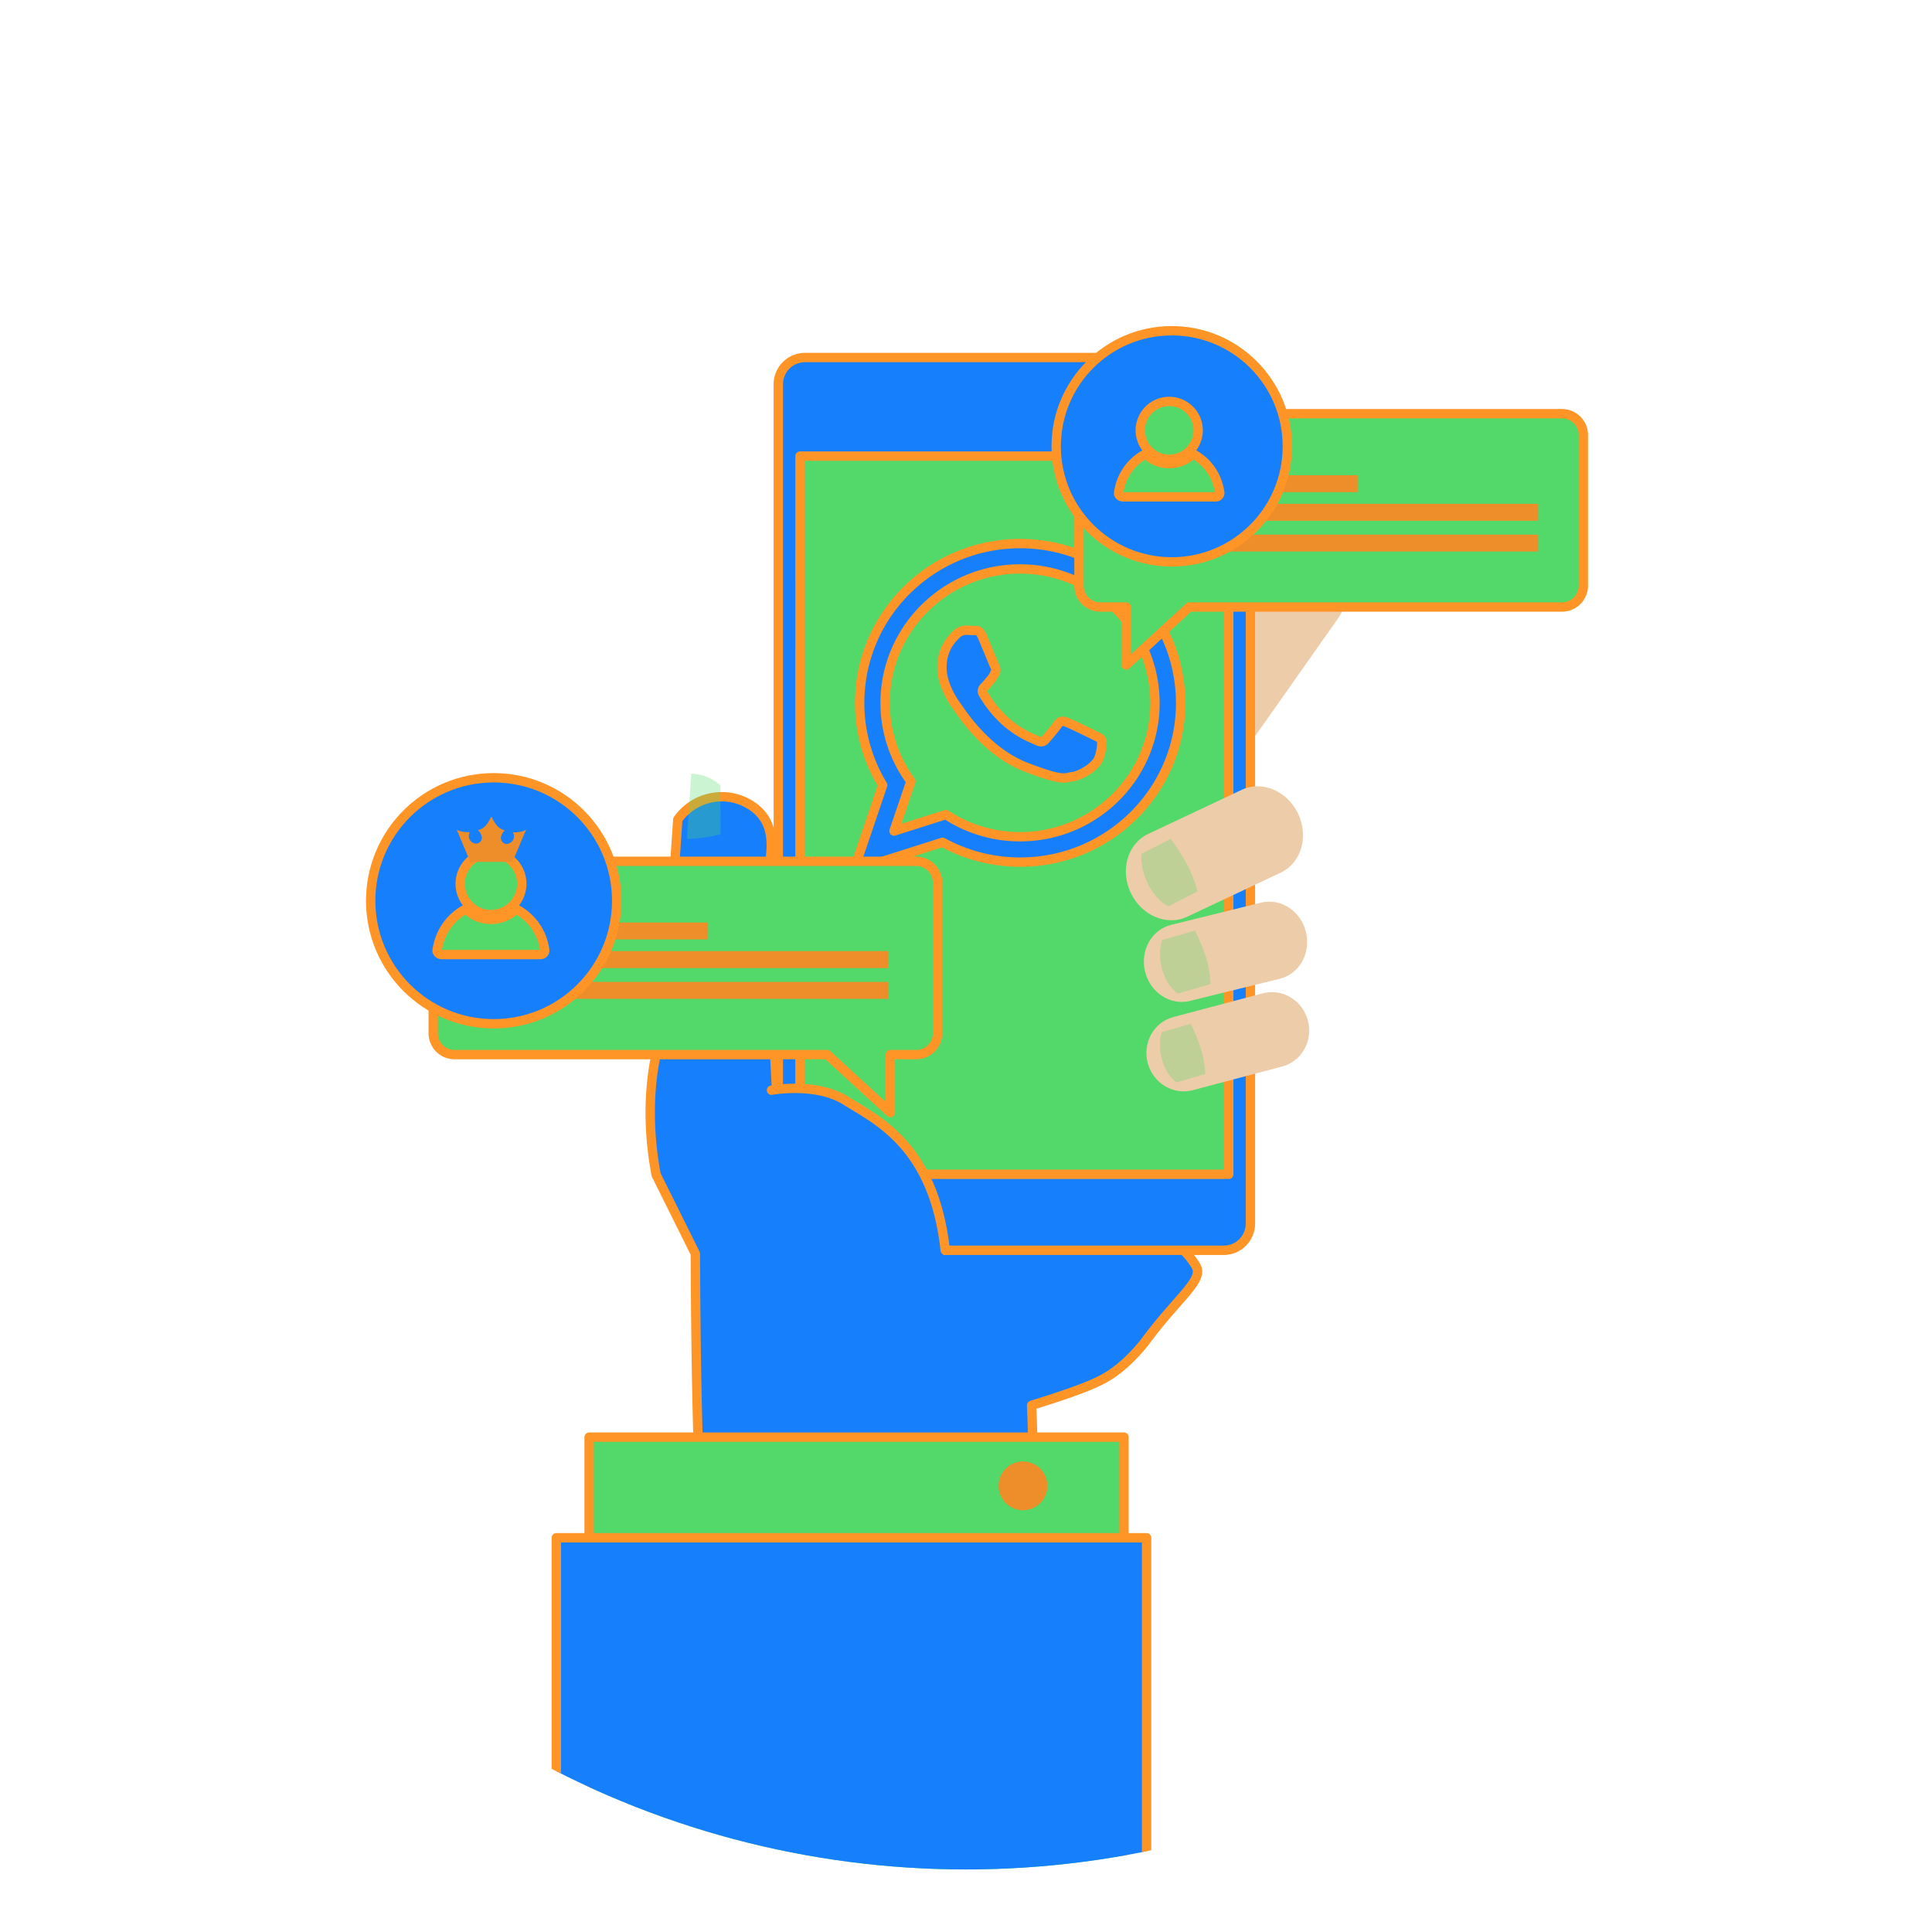 <svg xmlns="http://www.w3.org/2000/svg" data-name="Layer 1" viewBox="0 0 1500 1500"><defs><clipPath id="a"><circle cx="750" cy="750" r="701.43" fill="none"/></clipPath></defs><g fill="#595bd4" class="color000000 svgShape" clip-path="url(#a)"><path fill="#167ffc" stroke="#fe9526" stroke-linecap="round" stroke-linejoin="round" stroke-width="7.27" d="M928.59,983c-19.6-33.46-74.51-40.7-45.51-61.89-.82.59,11.09-9.86,14-13.14,1.23-1.38,2.11-2.32,2.83-3.07.42-.8.93-1.73,1.66-3,1.22-2.13,5.86-14,4.43-9a108.29,108.29,0,0,0,3.16-11.75c.36-2,.62-3.44.81-4.36.21-2.31.46-4.61.6-6.91.34-6.24.63-12.46.7-18.7.16-13.7,0-27.4,0-41.11,0-18.11,6-32.32,15.32-42.73-16.94-10.92-35.31-12.37-41.93-3l-2.36,3.34L872,782.28l-.61.86-7.73-5.45,10.24-14.51,10.4-14.75,8.38-11.88c7-9.85-1.66-27.88-19.17-40.24s-37.4-14.42-44.35-4.57l-8.38,11.88-10.41,14.75-10.23,14.51-7.73-5.45,46.75-66.28-.07,0c.38-.53.79-1,1.16-1.51l61.48-87.15c11.25-15.94,6.12-38.9-11.4-51.25s-40.87-9.49-52.12,6.45L776.71,614.8c-.37.53-.67,1.06-1,1.62l-.1-.07L640.27,808.21l-35.72,70-10-193.72c5.43-22.82,8.8-45-10.08-58.27a41.8,41.8,0,0,0-58.24,10.07L515.13,798.55s-18.7,44.3-5.7,113.56l30.45,61.27c1.32,353.14,21.76,232.15,1.32,260.56l258.26,29.24c7.31-29.24,1.49-172.07,1.49-172.07,10.43-3.33,39.82-12.2,54.64-20,7.06-3.71,18.7-11.16,32.81-28.55C914,1007.56,935,994,928.59,983Z" class="colorf3d5c5 svgShape colorStrokedf6b26 svgStroke"/><path fill="#edcca9" d="M1027.63,428.66c-17.55-12.38-40.88-9.49-52.12,6.45L914,522.25c-.38.54-.68,1.07-1,1.63l-.1-.07L777.6,715.68l-.58-.41.36,2.3C782,745.89,784,778.84,794,806.26l.1.1.38.19c.17-1.2,1.78.24,2.67,1.41l.53.3,1.6.47q5.61,1.83,11.32,3.31l.83.19.07-.1c4.17-5.69,8.31-11.4,12.36-17.17,25.19-35.87,48.47-73,70.56-110.83,10.93-18.74,27.58-28.6,45.12-31.21a72.32,72.32,0,0,1-.11-15.36l-1.95,2.78-7.74-5.45,19.18-27.18a61.86,61.86,0,0,1,6.69-9.49l20.89-29.61-.07,0c.37-.53.78-1,1.16-1.51L1039,479.91C1050.27,464,1045.14,441,1027.63,428.66Z" class="coloredbda9 svgShape"/><path fill="#167ffc" fill-rule="evenodd" stroke="#fe9526" stroke-linecap="round" stroke-linejoin="round" stroke-width="7.27" d="M970.82,950.23a20.74,20.74,0,0,1-20.88,20.49H625.15a20.74,20.74,0,0,1-20.87-20.49V298.07a20.74,20.74,0,0,1,20.87-20.49H949.94a20.74,20.74,0,0,1,20.88,20.49Z" class="colorf3d5c5 svgShape colorStrokedf6b26 svgStroke"/><polygon fill="#53d86a" fill-rule="evenodd" stroke="#fe9526" stroke-linecap="round" stroke-linejoin="round" stroke-width="7.27" points="937.41 354.11 928.63 354.11 911.85 354.11 892.76 354.11 876.84 354.11 875.74 354.11 854.4 354.11 800.72 354.11 782.1 354.11 763.01 354.11 745.14 354.11 718.35 354.11 701.73 354.11 649.25 354.11 647.35 354.11 630.69 354.11 621.12 354.11 621.11 428.04 621.09 428.01 621.09 447.93 621.11 447.95 621.11 502.88 621.11 502.88 621.1 569.4 621.09 569.4 621.09 585.84 621.1 585.84 621.1 750.9 621.09 750.9 621.09 765.85 621.1 765.85 621.09 842.14 621.09 842.14 621.09 862.05 621.09 862.06 621.09 911.73 622.27 911.73 639.46 911.73 677.59 911.73 699.3 911.73 699.3 911.73 701.73 911.73 715.78 911.73 718.35 911.73 734.84 911.73 737.26 911.73 751.76 911.73 802.54 911.73 803.37 911.73 821.5 911.73 866.51 911.73 885.01 911.73 889.09 911.73 911.2 911.73 954.01 911.73 954.01 866.18 954.01 835.71 954.01 828.47 954.01 819.26 954.01 801.35 954.01 793.54 954.01 773.26 954.01 585.84 954.01 569.4 954.01 525.97 954.01 502.88 954.01 404.49 954.01 386.17 954.01 354.11 937.41 354.11" class="colorffffff svgShape colorStrokedf6b26 svgStroke"/><path fill="#167ffc" stroke="#fe9526" stroke-linecap="round" stroke-linejoin="round" stroke-width="7.27" d="M916.58,542.55c-1.69-66.83-56.77-120.5-124.53-120.5-67,0-121.6,52.44-124.48,118.2-.08,1.81-.14,3.62-.14,5.45a122.4,122.4,0,0,0,17.88,63.83l-22.48,66.35,69-21.92a124.81,124.81,0,0,0,60.23,15.38c68.83,0,124.6-55.35,124.6-123.64C916.65,544.64,916.6,543.6,916.58,542.55ZM792,649.63a104.65,104.65,0,0,1-57.64-17.19l-40.26,12.79,13.1-38.59a102.9,102.9,0,0,1-20-60.95c0-3.41.18-6.76.5-10.08,5.12-52.61,49.92-93.88,104.26-93.88,55,0,100.22,42.3,104.41,95.83.21,2.68.35,5.39.35,8.12C896.81,603,849.81,649.63,792,649.63Z" class="colorf3d5c5 svgShape colorStrokedf6b26 svgStroke"/><path fill="#167ffc" stroke="#fe9526" stroke-linecap="round" stroke-linejoin="round" stroke-width="7.27" d="M849.12,570.63c-3.06-1.52-18.09-8.85-20.89-9.85s-4.83-1.52-6.87,1.51-7.89,9.86-9.68,11.87-3.55,2.29-6.61.77-12.89-4.71-24.56-15a90.84,90.84,0,0,1-17-21c-1.78-3-.18-4.66,1.34-6.18,1.38-1.35,3-3.54,4.58-5.3a14.13,14.13,0,0,0,1.11-1.46,32.07,32.07,0,0,0,2-3.6,5.52,5.52,0,0,0-.26-5.31c-.75-1.51-6.87-16.44-9.41-22.5s-5.09-5.05-6.88-5.05-3.81-.25-5.85-.25A11.24,11.24,0,0,0,742,493c-2.8,3-10.7,10.36-10.7,25.27a37.61,37.61,0,0,0,1.58,10.32c3.08,10.71,9.73,19.49,10.9,21,1.52,2,21.13,33.61,52.17,45.75S827,603.5,832.57,603s18.07-7.32,20.62-14.41,2.54-13.15,1.78-14.42S852.17,572.15,849.12,570.63Z" class="colorf3d5c5 svgShape colorStrokedf6b26 svgStroke"/><rect width="415.27" height="434.77" x="457.39" y="1115.79" fill="#53d86a" stroke="#fe9526" stroke-linecap="round" stroke-linejoin="round" stroke-width="7.27" class="colorffffff svgShape colorStrokedf6b26 svgStroke"/><path fill="#ed8e2a" d="M793.19,1172.5a18.93,18.93,0,1,0-17.84-20A18.95,18.95,0,0,0,793.19,1172.5Z" class="colored5f2a svgShape"/><rect width="458.28" height="356.64" x="431.93" y="1193.91" fill="#167ffc" stroke="#fe9526" stroke-linecap="round" stroke-linejoin="round" stroke-width="7.27" class="colorf3d5c5 svgShape colorStrokedf6b26 svgStroke"/><path fill="#167ffc" d="M730.54,981.61c1.28-5.2,2.41-10.39,3.3-15.56-.94-2.79,1.92-58.12-62.64-103.35-29.89-20.92-65.11-16.25-81.25-14.77V981.61Z" class="colorf3d5c5 svgShape"/><path fill="#edcca9" d="M1015.44 792.33C1019.61 808 1010.7 824 995.57 828L926 846.43c-15.13 4-30.77-5.45-34.93-21.14h0c-4.15-15.68 4.75-31.65 19.88-35.66l69.55-18.43c15.13-4 30.78 5.45 34.93 21.13zM1013.93 723.56c4 16.31-5 32.57-20.24 36.32l-69.85 17.24c-15.21 3.75-30.8-6.43-34.81-22.74h0c-4-16.31 5-32.57 20.23-36.33l69.85-17.24c15.21-3.75 30.8 6.43 34.82 22.75zM1007.9 631.84c8.37 17.75 2.32 38.19-13.5 45.65l-72.73 34.28c-15.82 7.46-35.43-.89-43.8-18.64h0c-8.36-17.75-2.32-38.19 13.5-45.65l72.72-34.28c15.83-7.46 35.44.88 43.81 18.64z" class="coloredbda9 svgShape"/><path fill="#53d86a" d="M908.94 651.32a171.07 171.07 0 0113.74 21.76 97 97 0 017.07 19.06l-22.63 11.53s-9.67-4.35-16.21-18.15c-6.26-13.24-4.6-22.66-4.6-22.66zM559.33 609.9s-7.64-8.56-22.29-9.2h-.37c-.5 8.74-2.66 40.29-3.32 50.62h.44c12.29 0 25.62-3.56 25.62-3.56zM927.78 722.49a148 148 0 019.09 22.58 83.69 83.69 0 013 19l-25.42 7.36s-8.82-5.58-12.39-19.57c-3.4-13.42.34-22 .34-22zM924.5 794.86a146.65 146.65 0 018.4 21.21 83.49 83.49 0 012.9 17.79l-22.49 6.52S905.39 835 902 821.92c-3.22-12.57 0-20.55 0-20.55z" class="colorffffff svgShape" opacity=".3"/><path fill="#53d86a" stroke="#fe9526" stroke-linecap="round" stroke-linejoin="round" stroke-width="7.27" d="M1212.69 321.2H854.29a16.58 16.58 0 00-16.58 16.58V454.71a16.57 16.57 0 0016.58 16.57h20.06v45l49-45h289.37a16.57 16.57 0 0016.58-16.57V337.78A16.58 16.58 0 001212.69 321.2zM352.93 668.72h358.4a16.58 16.58 0 0116.58 16.58V802.22a16.58 16.58 0 01-16.58 16.58H691.26v45l-49-45H352.93a16.58 16.58 0 01-16.58-16.58V685.3A16.58 16.58 0 01352.93 668.72z" class="colorffffff svgShape colorStrokedf6b26 svgStroke"/><polygon fill="#ed8e2a" points="1127.63 428.22 1072.18 428.22 1054.03 428.22 1005.59 428.22 932 428.22 932 415.07 1005.59 415.07 1054.03 415.07 1072.18 415.07 1127.63 415.07 1194.21 415.07 1194.21 428.22 1127.63 428.22" class="colored5f2a svgShape"/><rect width="122.03" height="13.15" x="932" y="368.95" fill="#ed8e2a" class="colored5f2a svgShape"/><polygon fill="#ed8e2a" points="1072.18 404.32 1054.03 404.32 1005.59 404.32 932 404.32 932 391.18 1005.59 391.18 1054.03 391.18 1072.18 391.18 1127.63 391.18 1194.21 391.18 1194.21 404.32 1127.63 404.32 1072.18 404.32" class="colored5f2a svgShape"/><polygon fill="#ed8e2a" points="623.28 775.5 567.83 775.5 549.68 775.5 501.24 775.5 427.65 775.5 427.65 762.35 501.24 762.35 549.68 762.35 567.83 762.35 623.28 762.35 689.86 762.35 689.86 775.5 623.28 775.5" class="colored5f2a svgShape"/><rect width="122.03" height="13.15" x="427.65" y="716.23" fill="#ed8e2a" class="colored5f2a svgShape"/><polygon fill="#ed8e2a" points="567.83 751.6 549.68 751.6 501.24 751.6 427.65 751.6 427.65 738.46 501.24 738.46 549.68 738.46 567.83 738.46 623.28 738.46 689.86 738.46 689.86 751.6 623.28 751.6 567.83 751.6" class="colored5f2a svgShape"/><path fill="#167ffc" stroke="#fe9526" stroke-linecap="round" stroke-linejoin="round" stroke-width="7.27" d="M859.66,418.93c.16-.79.31-1.57.49-2.35a26.84,26.84,0,0,1,13.29-17.49c.3-.16.45,0,.66.13a33.08,33.08,0,0,0,2.65,2.07,16.89,16.89,0,0,0,8.53,2.71,17.21,17.21,0,0,0,7.54-1.32,16,16,0,0,0,5.16-3.37.66.66,0,0,1,.94-.13,28.56,28.56,0,0,1,5.35,3.93,25.46,25.46,0,0,1,3.5,4,26.63,26.63,0,0,1,3.4,6.52,30,30,0,0,1,1.32,5.36,2,2,0,0,1-1.79,2.31,5.78,5.78,0,0,1-.72,0q-23.9,0-47.79,0a2.4,2.4,0,0,1-2.53-1.55Z" class="colorf3d5c5 svgShape colorStrokedf6b26 svgStroke"/><path fill="#167ffc" stroke="#fe9526" stroke-linecap="round" stroke-linejoin="round" stroke-width="7.27" d="M886 401.7a15.12 15.12 0 1115.18-15.06A15.16 15.16 0 01886 401.7zM599 846.43s34.7-6.47 58 8.29 68 34.5 76.87 116" class="colorf3d5c5 svgShape colorStrokedf6b26 svgStroke"/><circle cx="383.3" cy="699.36" r="95.5" fill="#167ffc" stroke="#fe9526" stroke-linecap="round" stroke-linejoin="round" stroke-width="7.27" class="colorf3d5c5 svgShape colorStrokedf6b26 svgStroke"/><path fill="#53d86a" stroke="#fe9526" stroke-linecap="round" stroke-linejoin="round" stroke-width="7.27" d="M339.4,737.31c.26-1.23.5-2.47.78-3.7A42.26,42.26,0,0,1,351.75,713a42.37,42.37,0,0,1,9.44-7c.48-.26.71-.06,1,.2,1.39,1.1,2.72,2.31,4.2,3.27a26.69,26.69,0,0,0,13.49,4.29,27.23,27.23,0,0,0,11.91-2.08,25.55,25.55,0,0,0,8.16-5.33,1,1,0,0,1,1.48-.21,45.54,45.54,0,0,1,8.47,6.21,41.81,41.81,0,0,1,5.53,6.29,42.36,42.36,0,0,1,5.38,10.31,48.28,48.28,0,0,1,2.08,8.47,3.12,3.12,0,0,1-2.83,3.65,8.55,8.55,0,0,1-1.13.05q-37.79,0-75.56,0c-1.89,0-3.28-.62-4-2.44Z" class="colorffffff svgShape colorStrokedf6b26 svgStroke"/><path fill="#53d86a" stroke="#fe9526" stroke-linecap="round" stroke-linejoin="round" stroke-width="7.27" d="M381.11,710.08a23.9,23.9,0,1,1,24-23.8A24,24,0,0,1,381.11,710.08Z" class="colorffffff svgShape colorStrokedf6b26 svgStroke"/><path fill="#ed8e2a" d="M381.49,634c2.41,4.51,4.61,9.19,10.25,10.62,0,.43-.41.67-.67,1a9.53,9.53,0,0,0-2,3.81,4.66,4.66,0,0,0,1.47,4.74,4.26,4.26,0,0,0,4.6.64,5.77,5.77,0,0,0,3.5-7.6c-.27-.72-.29-1,.62-1a22.69,22.69,0,0,0,6.45-.8,8.32,8.32,0,0,0,2.54-1.24c.18.43-.1.73-.23,1-3.22,7.68-6.46,15.35-9.65,23a1.43,1.43,0,0,1-1.6,1q-15.3,0-30.59,0a1.36,1.36,0,0,1-1.51-1c-3.2-7.69-6.44-15.36-9.66-23-.12-.29-.34-.57-.16-1,2.73,1.65,5.77,1.86,8.81,1.92,1,0,1,.25.68,1a5.83,5.83,0,0,0,5.19,7.85c3.23.07,5.31-2.94,4.28-6.19a11.76,11.76,0,0,0-2.71-4.29C376.84,643.26,379.06,638.55,381.49,634Z" class="colored5f2a svgShape"/><circle cx="909.76" cy="346.52" r="89.73" fill="#167ffc" stroke="#fe9526" stroke-linecap="round" stroke-linejoin="round" stroke-width="7.27" class="colorf3d5c5 svgShape colorStrokedf6b26 svgStroke"/><path fill="#53d86a" stroke="#fe9526" stroke-linecap="round" stroke-linejoin="round" stroke-width="7.27" d="M868.51,382.18c.24-1.16.47-2.32.73-3.48a39.85,39.85,0,0,1,19.74-26c.45-.24.67-.05,1,.19,1.31,1,2.55,2.17,3.94,3.07a25.17,25.17,0,0,0,12.68,4,25.63,25.63,0,0,0,11.19-2,23.92,23.92,0,0,0,7.67-5,1,1,0,0,1,1.39-.2,43.29,43.29,0,0,1,8,5.83A39.57,39.57,0,0,1,945,374.28a45.56,45.56,0,0,1,2,8,2.92,2.92,0,0,1-2.66,3.43,7.45,7.45,0,0,1-1.06.05h-71c-1.77,0-3.08-.58-3.75-2.29Z" class="colorffffff svgShape colorStrokedf6b26 svgStroke"/><path fill="#53d86a" stroke="#fe9526" stroke-linecap="round" stroke-linejoin="round" stroke-width="7.27" d="M907.69,356.6a22.46,22.46,0,1,1,22.55-22.37A22.53,22.53,0,0,1,907.69,356.6Z" class="colorffffff svgShape colorStrokedf6b26 svgStroke"/></g></svg>